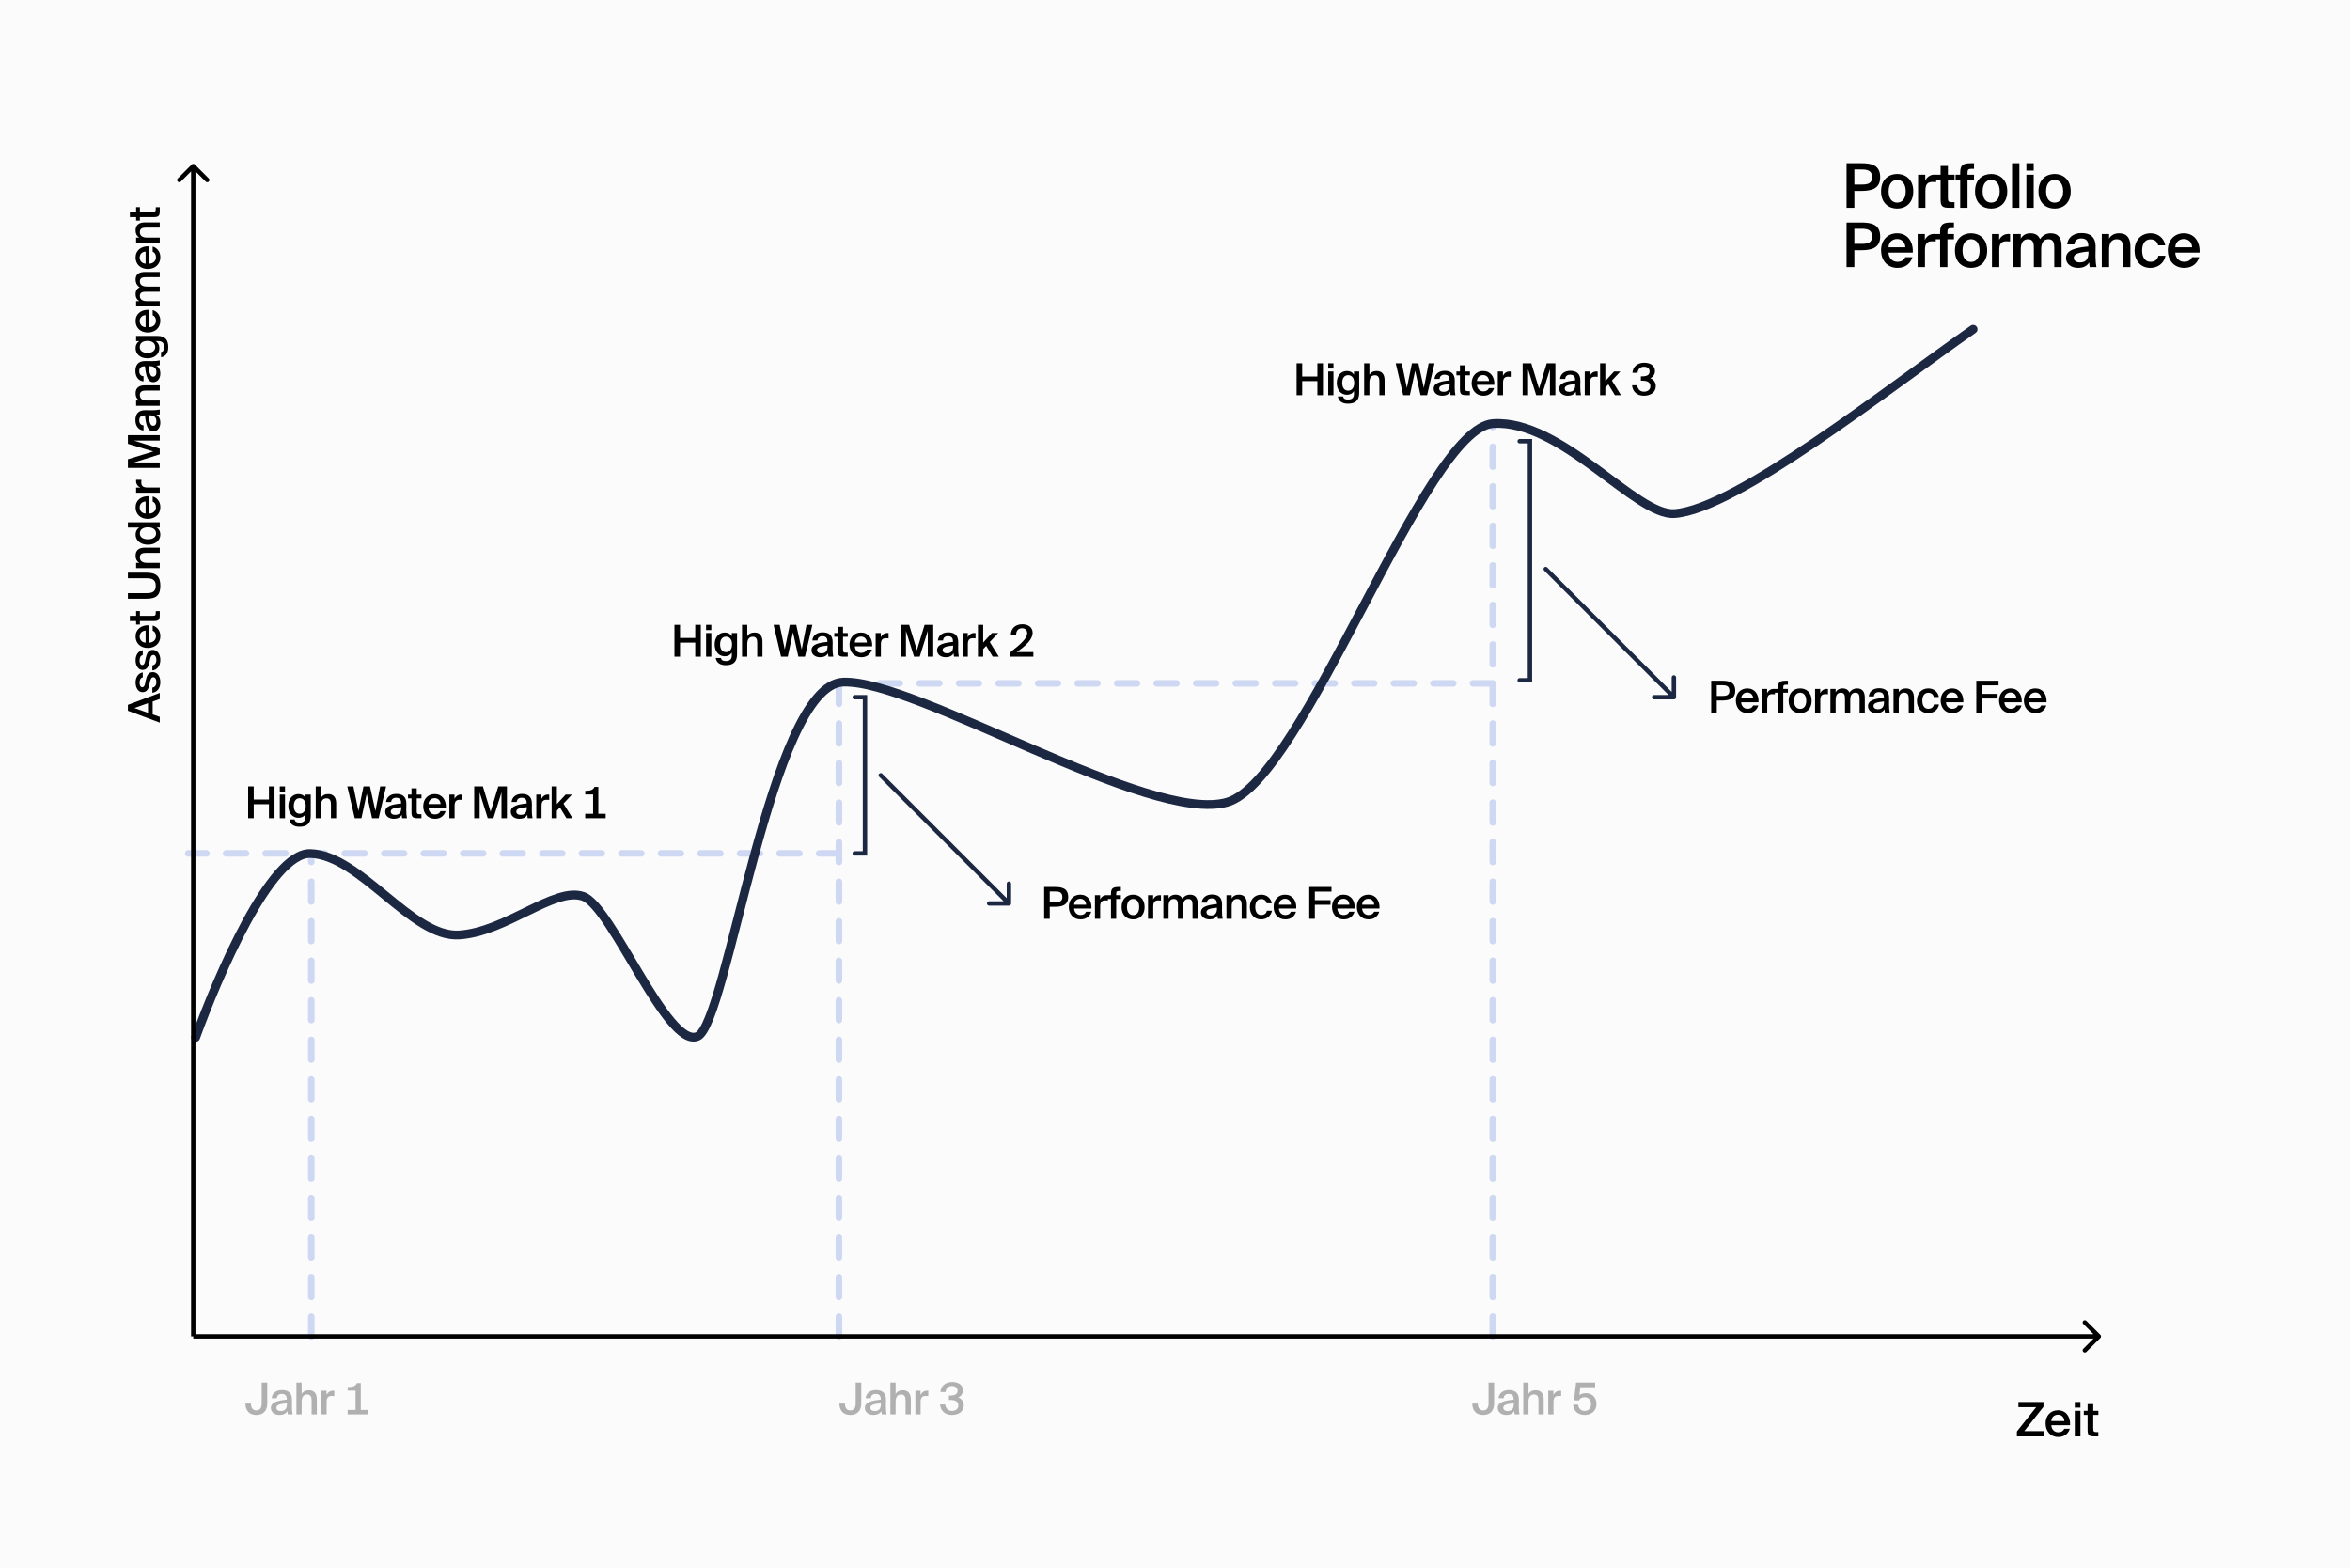 <svg width="1070" height="714" viewBox="0 0 1070 714" fill="none" xmlns="http://www.w3.org/2000/svg">
<rect width="1070" height="714" fill="#FBFBFB"/>
<path d="M141.731 608.453L141.731 388.533" stroke="#CED8F2" stroke-width="3" stroke-linecap="round" stroke-dasharray="9 9"/>
<path d="M381.984 388.533L85.718 388.533" stroke="#CED8F2" stroke-width="3" stroke-linecap="round" stroke-dasharray="9 9"/>
<path d="M679.69 311.135L386.867 311.135" stroke="#CED8F2" stroke-width="3" stroke-linecap="round" stroke-dasharray="9 9"/>
<path d="M381.984 608.453L381.984 311.135" stroke="#CED8F2" stroke-width="3" stroke-linecap="round" stroke-dasharray="9 9"/>
<path d="M679.69 608.453L679.69 193.139" stroke="#CED8F2" stroke-width="3" stroke-linecap="round" stroke-dasharray="9 9"/>
<path d="M930.439 638.305V640.531L921.687 651.596H930.698V653.973H918.338V651.747L927.111 640.683H919.029V638.305H930.439ZM937.215 654.254C933.412 654.254 931.402 651.401 931.402 648.073C931.402 644.572 933.671 642.087 937.042 642.087C940.673 642.087 942.769 644.983 942.553 648.894H934.017C934.082 650.753 935.378 652.114 937.107 652.114C938.512 652.114 939.441 651.574 939.895 650.493H942.423C941.883 652.352 940.284 654.254 937.215 654.254ZM937.042 644.097C935.616 644.097 934.103 645.005 934.017 647.014H939.938C939.873 645.199 938.62 644.097 937.042 644.097ZM944.694 638.305H947.266V640.899H944.694V638.305ZM944.694 642.346H947.266V653.973H944.694V642.346ZM950.528 642.346V639.278H953.099V642.346H955.433V644.205H953.099V650.537C953.099 651.725 953.38 652.006 954.482 652.006H955.411V653.973H953.51C951.025 653.973 950.528 653.303 950.528 650.926V644.205H948.799V642.346H950.528Z" fill="black"/>
<path d="M956.345 609.16C956.735 608.77 956.735 608.137 956.345 607.746L949.981 601.382C949.59 600.992 948.957 600.992 948.566 601.382C948.176 601.773 948.176 602.406 948.566 602.796L954.223 608.453L948.566 614.11C948.176 614.501 948.176 615.134 948.566 615.524C948.957 615.915 949.59 615.915 949.981 615.524L956.345 609.16ZM955.637 607.453L88 607.453V609.453L955.637 609.453V607.453Z" fill="black"/>
<path d="M72.74 329L58.24 323.6L58.24 320.92L72.74 315.48L72.74 318.26L69.52 319.4L69.52 325.28L72.74 326.4L72.74 329ZM61.18 322.36L67.4 324.54L67.4 320.16L61.18 322.36ZM65 306.142L65 308.382C63.98 308.622 63.56 309.562 63.56 310.902C63.56 311.982 64 312.902 64.72 312.902C65.42 312.902 65.82 312.382 66.04 311.342L66.34 309.882C66.82 307.722 67.46 306.022 69.54 306.022C71.78 306.022 73 308.122 73 310.622C73 313.402 71.44 315.182 69.38 315.402L69.38 313.082C70.52 312.882 71.2 312.062 71.2 310.542C71.2 309.222 70.68 308.342 69.82 308.342C68.96 308.342 68.56 309.122 68.32 310.262L67.98 311.882C67.6 313.742 66.82 315.142 64.84 315.142C62.94 315.142 61.74 313.142 61.74 310.742C61.74 308.522 62.8 306.562 65 306.142ZM65 296.015L65 298.255C63.98 298.495 63.56 299.435 63.56 300.775C63.56 301.855 64 302.775 64.72 302.775C65.42 302.775 65.82 302.255 66.04 301.215L66.34 299.755C66.82 297.595 67.46 295.895 69.54 295.895C71.78 295.895 73 297.995 73 300.495C73 303.275 71.44 305.055 69.38 305.275L69.38 302.955C70.52 302.755 71.2 301.935 71.2 300.415C71.2 299.095 70.68 298.215 69.82 298.215C68.96 298.215 68.56 298.995 68.32 300.135L67.98 301.755C67.6 303.615 66.82 305.015 64.84 305.015C62.94 305.015 61.74 303.015 61.74 300.615C61.74 298.395 62.8 296.435 65 296.015ZM73 289.63C73 293.15 70.36 295.01 67.28 295.01C64.04 295.01 61.74 292.91 61.74 289.79C61.74 286.43 64.42 284.49 68.04 284.69L68.04 292.59C69.76 292.53 71.02 291.33 71.02 289.73C71.02 288.43 70.52 287.57 69.52 287.15L69.52 284.81C71.24 285.31 73 286.79 73 289.63ZM63.6 289.79C63.6 291.11 64.44 292.51 66.3 292.59L66.3 287.11C64.62 287.17 63.6 288.33 63.6 289.79ZM61.98 282.768L59.14 282.768L59.14 280.388L61.98 280.388L61.98 278.228L63.7 278.228L63.7 280.388L69.56 280.388C70.66 280.388 70.92 280.128 70.92 279.108L70.92 278.248L72.74 278.248L72.74 280.008C72.74 282.308 72.12 282.768 69.92 282.768L63.7 282.768L63.7 284.368L61.98 284.368L61.98 282.768ZM58.24 272.601L58.24 270.061L66.8 270.061C69.46 270.061 70.92 269.361 70.92 266.661C70.92 264.001 69.38 263.281 66.72 263.281L58.24 263.281L58.24 260.741L66.62 260.741C71.2 260.741 73 262.441 73 266.661C73 270.821 71.38 272.601 66.7 272.601L58.24 272.601ZM61.98 256.264L63.48 256.264C62.36 255.644 61.74 254.504 61.74 253.004C61.74 250.404 63.42 249.344 65.98 249.344L72.74 249.344L72.74 251.724L66.56 251.724C65.1 251.724 63.68 251.944 63.68 253.764C63.68 255.584 65.08 256.264 67.02 256.264L72.74 256.264L72.74 258.644L61.98 258.644L61.98 256.264ZM63.42 240.186L58.24 240.186L58.24 237.806L72.74 237.806L72.74 240.186L71.32 240.186C72.38 240.826 73 241.946 73 243.386C73 246.006 70.82 248.006 67.36 248.006C63.92 248.006 61.74 246.006 61.74 243.386C61.74 241.946 62.36 240.826 63.42 240.186ZM67.36 240.086C64.88 240.086 63.68 241.306 63.68 242.866C63.68 244.526 65.1 245.526 67.36 245.526C69.64 245.526 71.06 244.526 71.06 242.866C71.06 241.306 69.84 240.086 67.36 240.086ZM73 230.858C73 234.378 70.36 236.238 67.28 236.238C64.04 236.238 61.74 234.138 61.74 231.018C61.74 227.658 64.42 225.718 68.04 225.918L68.04 233.818C69.76 233.758 71.02 232.558 71.02 230.958C71.02 229.658 70.52 228.798 69.52 228.378L69.52 226.038C71.24 226.538 73 228.018 73 230.858ZM63.6 231.018C63.6 232.338 64.44 233.738 66.3 233.818L66.3 228.338C64.62 228.398 63.6 229.558 63.6 231.018ZM62 218.456L64.4 218.456C64.36 218.856 64.34 219.236 64.34 219.596C64.34 221.096 64.94 221.956 67.1 221.956L72.74 221.956L72.74 224.336L61.98 224.336L61.98 221.996L63.9 221.996C62.7 221.416 61.98 220.376 61.96 219.076C61.96 218.896 61.98 218.636 62 218.456ZM72.74 204.284L72.74 206.864L61 210.544L72.74 210.544L72.74 213.024L58.24 213.024L58.24 209.084L69.8 205.564L58.24 202.064L58.24 198.124L72.74 198.124L72.74 200.604L61 200.604L72.74 204.284ZM68.06 189.071L67.68 189.071C68 192.471 68.48 193.851 69.72 193.851C70.66 193.851 71.22 193.071 71.22 191.871C71.22 190.111 70.32 189.071 68.06 189.071ZM61.66 191.331C61.66 188.651 62.82 186.691 66.26 186.751C66.8 186.751 68.08 186.791 69.06 186.791C70.42 186.791 71.84 186.671 72.74 186.471L72.74 188.651C72.28 188.731 71.94 188.811 71.2 188.851C72.4 189.511 73 190.811 73 192.391C73 194.731 71.74 196.371 69.78 196.371C67.1 196.371 66.42 193.071 66.02 189.131L65.76 189.131C63.96 189.131 63.42 190.131 63.42 191.451C63.42 192.671 64.06 193.591 65.36 193.651L65.36 195.991C63.16 195.831 61.66 193.991 61.66 191.331ZM61.98 182.364L63.48 182.364C62.36 181.744 61.74 180.604 61.74 179.104C61.74 176.504 63.42 175.444 65.98 175.444L72.74 175.444L72.74 177.824L66.56 177.824C65.1 177.824 63.68 178.044 63.68 179.864C63.68 181.684 65.08 182.364 67.02 182.364L72.74 182.364L72.74 184.744L61.98 184.744L61.98 182.364ZM68.06 166.707L67.68 166.707C68 170.107 68.48 171.487 69.72 171.487C70.66 171.487 71.22 170.707 71.22 169.507C71.22 167.747 70.32 166.707 68.06 166.707ZM61.66 168.967C61.66 166.287 62.82 164.327 66.26 164.387C66.8 164.387 68.08 164.427 69.06 164.427C70.42 164.427 71.84 164.307 72.74 164.107L72.74 166.287C72.28 166.367 71.94 166.447 71.2 166.487C72.4 167.147 73 168.447 73 170.027C73 172.367 71.74 174.007 69.78 174.007C67.1 174.007 66.42 170.707 66.02 166.767L65.76 166.767C63.96 166.767 63.42 167.767 63.42 169.087C63.42 170.307 64.06 171.227 65.36 171.287L65.36 173.627C63.16 173.467 61.66 171.627 61.66 168.967ZM63.42 155.32L61.98 155.32L61.98 152.94L71.66 152.94C75.18 152.94 76.62 154.72 76.62 158.06C76.62 160.42 75.68 162.3 73.32 162.66L73.32 160.3C74.32 160.08 74.74 159.42 74.74 158C74.74 155.88 73.54 155.32 72.14 155.32L70.88 155.32C71.94 155.96 72.56 157.08 72.56 158.52C72.56 161.14 70.5 163.14 67.14 163.14C63.78 163.14 61.74 161.14 61.74 158.52C61.74 157.08 62.36 155.96 63.42 155.32ZM67.14 155.22C64.74 155.22 63.64 156.44 63.64 158C63.64 159.66 64.98 160.66 67.14 160.66C69.34 160.66 70.68 159.66 70.68 158C70.68 156.44 69.56 155.22 67.14 155.22ZM73 146.011C73 149.531 70.36 151.391 67.28 151.391C64.04 151.391 61.74 149.291 61.74 146.171C61.74 142.811 64.42 140.871 68.04 141.071L68.04 148.971C69.76 148.911 71.02 147.711 71.02 146.111C71.02 144.811 70.52 143.951 69.52 143.531L69.52 141.191C71.24 141.691 73 143.171 73 146.011ZM63.6 146.171C63.6 147.491 64.44 148.891 66.3 148.971L66.3 143.491C64.62 143.551 63.6 144.711 63.6 146.171ZM67.02 137.109L72.74 137.109L72.74 139.489L61.98 139.489L61.98 137.109L63.48 137.109C62.36 136.489 61.74 135.429 61.74 133.989C61.74 132.329 62.44 131.349 63.64 130.849C62.28 129.929 61.74 128.669 61.74 127.349C61.74 124.809 63.42 123.829 65.98 123.829L72.74 123.829L72.74 126.209L66.56 126.209C65.1 126.209 63.68 126.349 63.68 128.109C63.68 129.869 65.08 130.469 67.02 130.469L72.74 130.469L72.74 132.849L66.56 132.849C65.1 132.849 63.68 132.989 63.68 134.749C63.68 136.509 65.08 137.109 67.02 137.109ZM73 117.084C73 120.604 70.36 122.464 67.28 122.464C64.04 122.464 61.74 120.364 61.74 117.244C61.74 113.884 64.42 111.944 68.04 112.144L68.04 120.044C69.76 119.984 71.02 118.784 71.02 117.184C71.02 115.884 70.52 115.024 69.52 114.604L69.52 112.264C71.24 112.764 73 114.244 73 117.084ZM63.6 117.244C63.6 118.564 64.44 119.964 66.3 120.044L66.3 114.564C64.62 114.624 63.6 115.784 63.6 117.244ZM61.98 108.182L63.48 108.182C62.36 107.562 61.74 106.422 61.74 104.922C61.74 102.322 63.42 101.262 65.98 101.262L72.74 101.262L72.74 103.642L66.56 103.642C65.1 103.642 63.68 103.862 63.68 105.682C63.68 107.502 65.08 108.182 67.02 108.182L72.74 108.182L72.74 110.562L61.98 110.562L61.98 108.182ZM61.98 98.845L59.14 98.845L59.14 96.465L61.98 96.465L61.98 94.305L63.7 94.305L63.7 96.465L69.56 96.465C70.66 96.465 70.92 96.205 70.92 95.185L70.92 94.325L72.74 94.325L72.74 96.085C72.74 98.385 72.12 98.845 69.92 98.845L63.7 98.845L63.7 100.445L61.98 100.445L61.98 98.845Z" fill="black"/>
<path d="M122.454 358.031H124.994V372.531H122.454V366.131H115.534V372.531H112.994V358.031H115.534V364.031H122.454V358.031ZM127.396 358.031H129.776V360.431H127.396V358.031ZM127.396 361.771H129.776V372.531H127.396V361.771ZM139.115 363.211V361.771H141.495V371.451C141.495 374.971 139.715 376.411 136.375 376.411C134.015 376.411 132.135 375.471 131.775 373.111H134.135C134.355 374.111 135.015 374.531 136.435 374.531C138.555 374.531 139.115 373.331 139.115 371.931V370.671C138.475 371.731 137.355 372.351 135.915 372.351C133.295 372.351 131.295 370.291 131.295 366.931C131.295 363.571 133.295 361.531 135.915 361.531C137.355 361.531 138.475 362.151 139.115 363.211ZM139.215 366.931C139.215 364.531 137.995 363.431 136.435 363.431C134.775 363.431 133.775 364.771 133.775 366.931C133.775 369.131 134.775 370.471 136.435 370.471C137.995 370.471 139.215 369.351 139.215 366.931ZM146.144 358.031V363.271C146.764 362.151 147.904 361.531 149.404 361.531C152.004 361.531 153.064 363.211 153.064 365.771V372.531H150.684V366.351C150.684 364.891 150.464 363.471 148.644 363.471C146.824 363.471 146.144 364.871 146.144 366.811V372.531H143.764V358.031H146.144ZM168.451 358.031L170.931 369.251L173.131 358.031H175.791L172.411 372.531H169.411L166.971 361.411L164.571 372.531H161.531L158.131 358.031H160.891L163.211 369.231L165.511 358.031H168.451ZM182.701 367.851V367.471C179.301 367.791 177.921 368.271 177.921 369.511C177.921 370.451 178.701 371.011 179.901 371.011C181.661 371.011 182.701 370.111 182.701 367.851ZM180.441 361.451C183.121 361.451 185.081 362.611 185.021 366.051C185.021 366.591 184.981 367.871 184.981 368.851C184.981 370.211 185.101 371.631 185.301 372.531H183.121C183.041 372.071 182.961 371.731 182.921 370.991C182.261 372.191 180.961 372.791 179.381 372.791C177.041 372.791 175.401 371.531 175.401 369.571C175.401 366.891 178.701 366.211 182.641 365.811V365.551C182.641 363.751 181.641 363.211 180.321 363.211C179.101 363.211 178.181 363.851 178.121 365.151H175.781C175.941 362.951 177.781 361.451 180.441 361.451ZM187.368 361.771V358.931H189.748V361.771H191.908V363.491H189.748V369.351C189.748 370.451 190.008 370.711 191.028 370.711H191.888V372.531H190.128C187.828 372.531 187.368 371.911 187.368 369.711V363.491H185.768V361.771H187.368ZM198.084 372.791C194.564 372.791 192.704 370.151 192.704 367.071C192.704 363.831 194.804 361.531 197.924 361.531C201.284 361.531 203.224 364.211 203.024 367.831H195.124C195.184 369.551 196.384 370.811 197.984 370.811C199.284 370.811 200.144 370.311 200.564 369.311H202.904C202.404 371.031 200.924 372.791 198.084 372.791ZM197.924 363.391C196.604 363.391 195.204 364.231 195.124 366.091H200.604C200.544 364.411 199.384 363.391 197.924 363.391ZM210.487 361.791V364.191C210.087 364.151 209.707 364.131 209.347 364.131C207.847 364.131 206.987 364.731 206.987 366.891V372.531H204.607V361.771H206.947V363.691C207.527 362.491 208.567 361.771 209.867 361.751C210.047 361.751 210.307 361.771 210.487 361.791ZM224.659 372.531H222.079L218.399 360.791V372.531H215.919V358.031H219.859L223.379 369.591L226.879 358.031H230.819V372.531H228.339V360.791L224.659 372.531ZM239.871 367.851V367.471C236.471 367.791 235.091 368.271 235.091 369.511C235.091 370.451 235.871 371.011 237.071 371.011C238.831 371.011 239.871 370.111 239.871 367.851ZM237.611 361.451C240.291 361.451 242.251 362.611 242.191 366.051C242.191 366.591 242.151 367.871 242.151 368.851C242.151 370.211 242.271 371.631 242.471 372.531H240.291C240.211 372.071 240.131 371.731 240.091 370.991C239.431 372.191 238.131 372.791 236.551 372.791C234.211 372.791 232.571 371.531 232.571 369.571C232.571 366.891 235.871 366.211 239.811 365.811V365.551C239.811 363.751 238.811 363.211 237.491 363.211C236.271 363.211 235.351 363.851 235.291 365.151H232.951C233.111 362.951 234.951 361.451 237.611 361.451ZM250.078 361.791V364.191C249.678 364.151 249.298 364.131 248.938 364.131C247.438 364.131 246.578 364.731 246.578 366.891V372.531H244.198V361.771H246.538V363.691C247.118 362.491 248.158 361.771 249.458 361.751C249.638 361.751 249.898 361.771 250.078 361.791ZM251.181 358.031H253.561V366.091L257.541 361.771H260.401L256.561 365.871L260.681 372.531H257.921L254.941 367.611L253.561 369.091V372.531H251.181V358.031ZM272.433 370.511H275.773V372.531H266.453V370.511H270.053V361.711H266.473V360.071C268.633 360.011 269.973 359.831 270.673 358.251H272.433V370.511Z" fill="black"/>
<path opacity="0.3" d="M116.734 644.233C113.514 644.233 111.754 642.213 111.754 639.073H114.274C114.274 641.093 115.174 642.153 116.734 642.153C118.274 642.153 119.154 641.093 119.154 639.073V629.473H121.694V639.073C121.694 642.213 119.934 644.233 116.734 644.233ZM130.638 639.293V638.913C127.238 639.233 125.858 639.713 125.858 640.953C125.858 641.893 126.638 642.453 127.838 642.453C129.598 642.453 130.638 641.553 130.638 639.293ZM128.378 632.893C131.058 632.893 133.018 634.053 132.958 637.493C132.958 638.033 132.918 639.313 132.918 640.293C132.918 641.653 133.038 643.073 133.238 643.973H131.058C130.978 643.513 130.898 643.173 130.858 642.433C130.198 643.633 128.898 644.233 127.318 644.233C124.978 644.233 123.338 642.973 123.338 641.013C123.338 638.333 126.638 637.653 130.578 637.253V636.993C130.578 635.193 129.578 634.653 128.258 634.653C127.038 634.653 126.118 635.293 126.058 636.593H123.718C123.878 634.393 125.718 632.893 128.378 632.893ZM137.345 629.473V634.713C137.965 633.593 139.105 632.973 140.605 632.973C143.205 632.973 144.265 634.653 144.265 637.213V643.973H141.885V637.793C141.885 636.333 141.665 634.913 139.845 634.913C138.025 634.913 137.345 636.313 137.345 638.253V643.973H134.965V629.473H137.345ZM152.222 633.233V635.633C151.822 635.593 151.442 635.573 151.082 635.573C149.582 635.573 148.722 636.173 148.722 638.333V643.973H146.342V633.213H148.682V635.133C149.262 633.933 150.302 633.213 151.602 633.193C151.782 633.193 152.042 633.213 152.222 633.233ZM164.275 641.953H167.615V643.973H158.295V641.953H161.895V633.153H158.315V631.513C160.475 631.453 161.815 631.273 162.515 629.693H164.275V641.953Z" fill="black"/>
<path opacity="0.3" d="M387.184 644.233C383.964 644.233 382.204 642.213 382.204 639.073H384.724C384.724 641.093 385.624 642.153 387.184 642.153C388.724 642.153 389.604 641.093 389.604 639.073V629.473H392.144V639.073C392.144 642.213 390.384 644.233 387.184 644.233ZM401.088 639.293V638.913C397.688 639.233 396.308 639.713 396.308 640.953C396.308 641.893 397.088 642.453 398.288 642.453C400.048 642.453 401.088 641.553 401.088 639.293ZM398.828 632.893C401.508 632.893 403.468 634.053 403.408 637.493C403.408 638.033 403.368 639.313 403.368 640.293C403.368 641.653 403.488 643.073 403.688 643.973H401.508C401.428 643.513 401.348 643.173 401.308 642.433C400.648 643.633 399.348 644.233 397.768 644.233C395.428 644.233 393.788 642.973 393.788 641.013C393.788 638.333 397.088 637.653 401.028 637.253V636.993C401.028 635.193 400.028 634.653 398.708 634.653C397.488 634.653 396.568 635.293 396.508 636.593H394.168C394.328 634.393 396.168 632.893 398.828 632.893ZM407.795 629.473V634.713C408.415 633.593 409.555 632.973 411.055 632.973C413.655 632.973 414.715 634.653 414.715 637.213V643.973H412.335V637.793C412.335 636.333 412.115 634.913 410.295 634.913C408.475 634.913 407.795 636.313 407.795 638.253V643.973H405.415V629.473H407.795ZM422.672 633.233V635.633C422.272 635.593 421.892 635.573 421.532 635.573C420.032 635.573 419.172 636.173 419.172 638.333V643.973H416.792V633.213H419.132V635.133C419.712 633.933 420.752 633.213 422.052 633.193C422.232 633.193 422.492 633.213 422.672 633.233ZM433.424 642.393C435.104 642.393 436.364 641.473 436.364 639.893C436.364 638.033 434.884 637.393 432.744 637.393H432.044V635.413H432.644C434.904 635.413 436.004 634.673 436.004 633.173C436.004 631.713 434.824 631.033 433.484 631.033C431.724 631.033 430.744 632.093 430.524 633.793H428.204C428.424 631.033 430.404 629.213 433.624 629.213C436.044 629.213 438.444 630.313 438.444 633.033C438.444 634.473 437.604 635.673 436.324 636.293C438.064 636.933 438.824 638.353 438.824 639.833C438.824 642.793 436.284 644.233 433.384 644.233C430.024 644.233 428.204 642.033 428.024 639.473H430.344C430.584 641.073 431.524 642.393 433.424 642.393Z" fill="black"/>
<path opacity="0.3" d="M675.349 644.233C672.129 644.233 670.369 642.213 670.369 639.073H672.889C672.889 641.093 673.789 642.153 675.349 642.153C676.889 642.153 677.769 641.093 677.769 639.073V629.473H680.309V639.073C680.309 642.213 678.549 644.233 675.349 644.233ZM689.253 639.293V638.913C685.853 639.233 684.473 639.713 684.473 640.953C684.473 641.893 685.253 642.453 686.453 642.453C688.213 642.453 689.253 641.553 689.253 639.293ZM686.993 632.893C689.673 632.893 691.633 634.053 691.573 637.493C691.573 638.033 691.533 639.313 691.533 640.293C691.533 641.653 691.653 643.073 691.853 643.973H689.673C689.593 643.513 689.513 643.173 689.473 642.433C688.813 643.633 687.513 644.233 685.933 644.233C683.593 644.233 681.953 642.973 681.953 641.013C681.953 638.333 685.253 637.653 689.193 637.253V636.993C689.193 635.193 688.193 634.653 686.873 634.653C685.653 634.653 684.733 635.293 684.673 636.593H682.333C682.493 634.393 684.333 632.893 686.993 632.893ZM695.96 629.473V634.713C696.58 633.593 697.72 632.973 699.22 632.973C701.82 632.973 702.88 634.653 702.88 637.213V643.973H700.5V637.793C700.5 636.333 700.28 634.913 698.46 634.913C696.64 634.913 695.96 636.313 695.96 638.253V643.973H693.58V629.473H695.96ZM710.837 633.233V635.633C710.437 635.593 710.057 635.573 709.697 635.573C708.197 635.573 707.337 636.173 707.337 638.333V643.973H704.957V633.213H707.297V635.133C707.877 633.933 708.917 633.213 710.217 633.193C710.397 633.193 710.657 633.213 710.837 633.233ZM721.589 642.393C723.189 642.393 724.449 641.253 724.449 639.313C724.449 637.153 722.969 636.133 721.529 636.133C720.189 636.133 719.209 636.813 718.909 637.653L716.669 637.533L717.629 629.473H726.309V631.573H719.589L719.129 635.213C719.829 634.653 720.829 634.313 722.129 634.313C724.609 634.313 726.909 636.013 726.909 639.273C726.909 642.513 724.429 644.233 721.549 644.233C718.169 644.233 716.449 642.033 716.269 639.533H718.569C718.769 641.213 719.689 642.393 721.589 642.393Z" fill="black"/>
<path d="M316.558 284.479H319.098V298.979H316.558V292.579H309.638V298.979H307.098V284.479H309.638V290.479H316.558V284.479ZM321.5 284.479H323.88V286.879H321.5V284.479ZM321.5 288.219H323.88V298.979H321.5V288.219ZM333.219 289.659V288.219H335.599V297.899C335.599 301.419 333.819 302.859 330.479 302.859C328.119 302.859 326.239 301.919 325.879 299.559H328.239C328.459 300.559 329.119 300.979 330.539 300.979C332.659 300.979 333.219 299.779 333.219 298.379V297.119C332.579 298.179 331.459 298.799 330.019 298.799C327.399 298.799 325.399 296.739 325.399 293.379C325.399 290.019 327.399 287.979 330.019 287.979C331.459 287.979 332.579 288.599 333.219 289.659ZM333.319 293.379C333.319 290.979 332.099 289.879 330.539 289.879C328.879 289.879 327.879 291.219 327.879 293.379C327.879 295.579 328.879 296.919 330.539 296.919C332.099 296.919 333.319 295.799 333.319 293.379ZM340.248 284.479V289.719C340.868 288.599 342.008 287.979 343.508 287.979C346.108 287.979 347.168 289.659 347.168 292.219V298.979H344.788V292.799C344.788 291.339 344.568 289.919 342.748 289.919C340.928 289.919 340.248 291.319 340.248 293.259V298.979H337.868V284.479H340.248ZM362.555 284.479L365.035 295.699L367.235 284.479H369.895L366.515 298.979H363.515L361.075 287.859L358.675 298.979H355.635L352.235 284.479H354.995L357.315 295.679L359.615 284.479H362.555ZM376.804 294.299V293.919C373.404 294.239 372.024 294.719 372.024 295.959C372.024 296.899 372.804 297.459 374.004 297.459C375.764 297.459 376.804 296.559 376.804 294.299ZM374.544 287.899C377.224 287.899 379.184 289.059 379.124 292.499C379.124 293.039 379.084 294.319 379.084 295.299C379.084 296.659 379.204 298.079 379.404 298.979H377.224C377.144 298.519 377.064 298.179 377.024 297.439C376.364 298.639 375.064 299.239 373.484 299.239C371.144 299.239 369.504 297.979 369.504 296.019C369.504 293.339 372.804 292.659 376.744 292.259V291.999C376.744 290.199 375.744 289.659 374.424 289.659C373.204 289.659 372.284 290.299 372.224 291.599H369.884C370.044 289.399 371.884 287.899 374.544 287.899ZM381.471 288.219V285.379H383.851V288.219H386.011V289.939H383.851V295.799C383.851 296.899 384.111 297.159 385.131 297.159H385.991V298.979H384.231C381.931 298.979 381.471 298.359 381.471 296.159V289.939H379.871V288.219H381.471ZM392.188 299.239C388.668 299.239 386.808 296.599 386.808 293.519C386.808 290.279 388.908 287.979 392.028 287.979C395.388 287.979 397.328 290.659 397.128 294.279H389.228C389.288 295.999 390.488 297.259 392.088 297.259C393.388 297.259 394.248 296.759 394.668 295.759H397.008C396.508 297.479 395.028 299.239 392.188 299.239ZM392.028 289.839C390.708 289.839 389.308 290.679 389.228 292.539H394.708C394.648 290.859 393.488 289.839 392.028 289.839ZM404.59 288.239V290.639C404.19 290.599 403.81 290.579 403.45 290.579C401.95 290.579 401.09 291.179 401.09 293.339V298.979H398.71V288.219H401.05V290.139C401.63 288.939 402.67 288.219 403.97 288.199C404.15 288.199 404.41 288.219 404.59 288.239ZM418.762 298.979H416.182L412.502 287.239V298.979H410.022V284.479H413.962L417.482 296.039L420.982 284.479H424.922V298.979H422.442V287.239L418.762 298.979ZM433.975 294.299V293.919C430.575 294.239 429.195 294.719 429.195 295.959C429.195 296.899 429.975 297.459 431.175 297.459C432.935 297.459 433.975 296.559 433.975 294.299ZM431.715 287.899C434.395 287.899 436.355 289.059 436.295 292.499C436.295 293.039 436.255 294.319 436.255 295.299C436.255 296.659 436.375 298.079 436.575 298.979H434.395C434.315 298.519 434.235 298.179 434.195 297.439C433.535 298.639 432.235 299.239 430.655 299.239C428.315 299.239 426.675 297.979 426.675 296.019C426.675 293.339 429.975 292.659 433.915 292.259V291.999C433.915 290.199 432.915 289.659 431.595 289.659C430.375 289.659 429.455 290.299 429.395 291.599H427.055C427.215 289.399 429.055 287.899 431.715 287.899ZM444.182 288.239V290.639C443.782 290.599 443.402 290.579 443.042 290.579C441.542 290.579 440.682 291.179 440.682 293.339V298.979H438.302V288.219H440.642V290.139C441.222 288.939 442.262 288.219 443.562 288.199C443.742 288.199 444.002 288.219 444.182 288.239ZM445.284 284.479H447.664V292.539L451.644 288.219H454.504L450.664 292.319L454.784 298.979H452.024L449.044 294.059L447.664 295.539V298.979H445.284V284.479ZM465.457 284.219C468.137 284.219 470.177 285.599 470.177 288.059C470.177 291.059 467.297 293.859 462.917 296.899H470.517V298.979H459.957V297.019C464.797 293.239 467.697 290.679 467.697 288.259C467.697 286.859 466.777 286.039 465.357 286.039C463.977 286.039 462.657 286.859 462.657 289.119H460.277C460.237 286.199 462.277 284.219 465.457 284.219Z" fill="black"/>
<path d="M475.428 403.834H480.208C483.388 403.834 486.368 404.354 486.368 408.394C486.368 412.054 483.668 412.854 480.248 412.854H477.968V418.334H475.428V403.834ZM480.208 405.874H477.968V410.774H480.328C482.248 410.774 483.728 410.494 483.728 408.414C483.728 406.054 481.988 405.874 480.208 405.874ZM492.029 418.594C488.509 418.594 486.649 415.954 486.649 412.874C486.649 409.634 488.749 407.334 491.869 407.334C495.229 407.334 497.169 410.014 496.969 413.634H489.069C489.129 415.354 490.329 416.614 491.929 416.614C493.229 416.614 494.089 416.114 494.509 415.114H496.849C496.349 416.834 494.869 418.594 492.029 418.594ZM491.869 409.194C490.549 409.194 489.149 410.034 489.069 411.894H494.549C494.489 410.214 493.329 409.194 491.869 409.194ZM504.431 407.594V409.994C504.031 409.954 503.651 409.934 503.291 409.934C501.791 409.934 500.931 410.534 500.931 412.694V418.334H498.551V407.574H500.891V409.494C501.471 408.294 502.511 407.574 503.811 407.554C503.991 407.554 504.251 407.574 504.431 407.594ZM505.854 407.574V406.914C505.854 404.394 506.814 403.834 509.414 403.834H510.354V405.654H509.674C508.494 405.654 508.234 405.874 508.234 406.994V407.574H510.354V409.294H508.234V418.334H505.854V409.294H504.354V407.574H505.854ZM515.923 416.654C517.503 416.654 518.703 415.454 518.703 412.974C518.703 410.494 517.503 409.274 515.923 409.274C514.343 409.274 513.143 410.494 513.143 412.974C513.143 415.454 514.343 416.654 515.923 416.654ZM515.923 407.334C518.623 407.334 521.163 409.094 521.163 412.974C521.163 416.854 518.623 418.594 515.923 418.594C513.223 418.594 510.683 416.854 510.683 412.974C510.683 409.094 513.223 407.334 515.923 407.334ZM528.602 407.594V409.994C528.202 409.954 527.822 409.934 527.462 409.934C525.962 409.934 525.102 410.534 525.102 412.694V418.334H522.722V407.574H525.062V409.494C525.642 408.294 526.682 407.574 527.982 407.554C528.162 407.554 528.422 407.574 528.602 407.594ZM532.085 412.614V418.334H529.705V407.574H532.085V409.074C532.705 407.954 533.765 407.334 535.205 407.334C536.865 407.334 537.845 408.034 538.345 409.234C539.265 407.874 540.525 407.334 541.845 407.334C544.385 407.334 545.365 409.014 545.365 411.574V418.334H542.985V412.154C542.985 410.694 542.845 409.274 541.085 409.274C539.325 409.274 538.725 410.674 538.725 412.614V418.334H536.345V412.154C536.345 410.694 536.205 409.274 534.445 409.274C532.685 409.274 532.085 410.674 532.085 412.614ZM554.109 413.654V413.274C550.709 413.594 549.329 414.074 549.329 415.314C549.329 416.254 550.109 416.814 551.309 416.814C553.069 416.814 554.109 415.914 554.109 413.654ZM551.849 407.254C554.529 407.254 556.489 408.414 556.429 411.854C556.429 412.394 556.389 413.674 556.389 414.654C556.389 416.014 556.509 417.434 556.709 418.334H554.529C554.449 417.874 554.369 417.534 554.329 416.794C553.669 417.994 552.369 418.594 550.789 418.594C548.449 418.594 546.809 417.334 546.809 415.374C546.809 412.694 550.109 412.014 554.049 411.614V411.354C554.049 409.554 553.049 409.014 551.729 409.014C550.509 409.014 549.589 409.654 549.529 410.954H547.189C547.349 408.754 549.189 407.254 551.849 407.254ZM560.816 407.574V409.074C561.436 407.954 562.576 407.334 564.076 407.334C566.676 407.334 567.736 409.014 567.736 411.574V418.334H565.356V412.154C565.356 410.694 565.136 409.274 563.316 409.274C561.496 409.274 560.816 410.674 560.816 412.614V418.334H558.436V407.574H560.816ZM574.313 407.334C576.713 407.334 578.673 408.854 579.073 411.254H576.753C576.553 410.114 575.673 409.314 574.253 409.314C572.753 409.314 571.553 410.414 571.553 412.954C571.553 415.514 572.773 416.614 574.253 416.614C575.453 416.614 576.533 416.094 576.833 414.654H579.153C578.673 417.174 576.573 418.594 574.213 418.594C571.013 418.594 569.093 416.174 569.093 412.974C569.093 409.774 571.033 407.334 574.313 407.334ZM585.284 418.594C581.764 418.594 579.904 415.954 579.904 412.874C579.904 409.634 582.004 407.334 585.124 407.334C588.484 407.334 590.424 410.014 590.224 413.634H582.324C582.384 415.354 583.584 416.614 585.184 416.614C586.484 416.614 587.344 416.114 587.764 415.114H590.104C589.604 416.834 588.124 418.594 585.284 418.594ZM585.124 409.194C583.804 409.194 582.404 410.034 582.324 411.894H587.804C587.744 410.214 586.584 409.194 585.124 409.194ZM596.136 418.334V403.834H606.256V405.954H598.676V409.834H605.816V411.934H598.676V418.334H596.136ZM611.877 418.594C608.357 418.594 606.497 415.954 606.497 412.874C606.497 409.634 608.597 407.334 611.717 407.334C615.077 407.334 617.017 410.014 616.817 413.634H608.917C608.977 415.354 610.177 416.614 611.777 416.614C613.077 416.614 613.937 416.114 614.357 415.114H616.697C616.197 416.834 614.717 418.594 611.877 418.594ZM611.717 409.194C610.397 409.194 608.997 410.034 608.917 411.894H614.397C614.337 410.214 613.177 409.194 611.717 409.194ZM623.177 418.594C619.657 418.594 617.797 415.954 617.797 412.874C617.797 409.634 619.897 407.334 623.017 407.334C626.377 407.334 628.317 410.014 628.117 413.634H620.217C620.277 415.354 621.477 416.614 623.077 416.614C624.377 416.614 625.237 416.114 625.657 415.114H627.997C627.497 416.834 626.017 418.594 623.177 418.594ZM623.017 409.194C621.697 409.194 620.297 410.034 620.217 411.894H625.697C625.637 410.214 624.477 409.194 623.017 409.194Z" fill="black"/>
<path d="M779.152 309.932H783.932C787.112 309.932 790.092 310.452 790.092 314.492C790.092 318.152 787.392 318.952 783.972 318.952H781.692V324.432H779.152V309.932ZM783.932 311.972H781.692V316.872H784.052C785.972 316.872 787.452 316.592 787.452 314.512C787.452 312.152 785.712 311.972 783.932 311.972ZM795.753 324.692C792.233 324.692 790.373 322.052 790.373 318.972C790.373 315.732 792.473 313.432 795.593 313.432C798.953 313.432 800.893 316.112 800.693 319.732H792.793C792.853 321.452 794.053 322.712 795.653 322.712C796.953 322.712 797.813 322.212 798.233 321.212H800.573C800.073 322.932 798.593 324.692 795.753 324.692ZM795.593 315.292C794.273 315.292 792.873 316.132 792.793 317.992H798.273C798.213 316.312 797.053 315.292 795.593 315.292ZM808.155 313.692V316.092C807.755 316.052 807.375 316.032 807.015 316.032C805.515 316.032 804.655 316.632 804.655 318.792V324.432H802.275V313.672H804.615V315.592C805.195 314.392 806.235 313.672 807.535 313.652C807.715 313.652 807.975 313.672 808.155 313.692ZM809.578 313.672V313.012C809.578 310.492 810.538 309.932 813.138 309.932H814.078V311.752H813.398C812.218 311.752 811.958 311.972 811.958 313.092V313.672H814.078V315.392H811.958V324.432H809.578V315.392H808.078V313.672H809.578ZM819.648 322.752C821.228 322.752 822.428 321.552 822.428 319.072C822.428 316.592 821.228 315.372 819.648 315.372C818.068 315.372 816.868 316.592 816.868 319.072C816.868 321.552 818.068 322.752 819.648 322.752ZM819.648 313.432C822.348 313.432 824.888 315.192 824.888 319.072C824.888 322.952 822.348 324.692 819.648 324.692C816.948 324.692 814.408 322.952 814.408 319.072C814.408 315.192 816.948 313.432 819.648 313.432ZM832.326 313.692V316.092C831.926 316.052 831.546 316.032 831.186 316.032C829.686 316.032 828.826 316.632 828.826 318.792V324.432H826.446V313.672H828.786V315.592C829.366 314.392 830.406 313.672 831.706 313.652C831.886 313.652 832.146 313.672 832.326 313.692ZM835.809 318.712V324.432H833.429V313.672H835.809V315.172C836.429 314.052 837.489 313.432 838.929 313.432C840.589 313.432 841.569 314.132 842.069 315.332C842.989 313.972 844.249 313.432 845.569 313.432C848.109 313.432 849.089 315.112 849.089 317.672V324.432H846.709V318.252C846.709 316.792 846.569 315.372 844.809 315.372C843.049 315.372 842.449 316.772 842.449 318.712V324.432H840.069V318.252C840.069 316.792 839.929 315.372 838.169 315.372C836.409 315.372 835.809 316.772 835.809 318.712ZM857.834 319.752V319.372C854.434 319.692 853.054 320.172 853.054 321.412C853.054 322.352 853.834 322.912 855.034 322.912C856.794 322.912 857.834 322.012 857.834 319.752ZM855.574 313.352C858.254 313.352 860.214 314.512 860.154 317.952C860.154 318.492 860.114 319.772 860.114 320.752C860.114 322.112 860.234 323.532 860.434 324.432H858.254C858.174 323.972 858.094 323.632 858.054 322.892C857.394 324.092 856.094 324.692 854.514 324.692C852.174 324.692 850.534 323.432 850.534 321.472C850.534 318.792 853.834 318.112 857.774 317.712V317.452C857.774 315.652 856.774 315.112 855.454 315.112C854.234 315.112 853.314 315.752 853.254 317.052H850.914C851.074 314.852 852.914 313.352 855.574 313.352ZM864.541 313.672V315.172C865.161 314.052 866.301 313.432 867.801 313.432C870.401 313.432 871.461 315.112 871.461 317.672V324.432H869.081V318.252C869.081 316.792 868.861 315.372 867.041 315.372C865.221 315.372 864.541 316.772 864.541 318.712V324.432H862.161V313.672H864.541ZM878.038 313.432C880.438 313.432 882.398 314.952 882.798 317.352H880.478C880.278 316.212 879.398 315.412 877.978 315.412C876.478 315.412 875.278 316.512 875.278 319.052C875.278 321.612 876.498 322.712 877.978 322.712C879.178 322.712 880.258 322.192 880.558 320.752H882.878C882.398 323.272 880.298 324.692 877.938 324.692C874.738 324.692 872.818 322.272 872.818 319.072C872.818 315.872 874.758 313.432 878.038 313.432ZM889.009 324.692C885.489 324.692 883.629 322.052 883.629 318.972C883.629 315.732 885.729 313.432 888.849 313.432C892.209 313.432 894.149 316.112 893.949 319.732H886.049C886.109 321.452 887.309 322.712 888.909 322.712C890.209 322.712 891.069 322.212 891.489 321.212H893.829C893.329 322.932 891.849 324.692 889.009 324.692ZM888.849 315.292C887.529 315.292 886.129 316.132 886.049 317.992H891.529C891.469 316.312 890.309 315.292 888.849 315.292ZM899.86 324.432V309.932H909.98V312.052H902.4V315.932H909.54V318.032H902.4V324.432H899.86ZM915.602 324.692C912.082 324.692 910.222 322.052 910.222 318.972C910.222 315.732 912.322 313.432 915.442 313.432C918.802 313.432 920.742 316.112 920.542 319.732H912.642C912.702 321.452 913.902 322.712 915.502 322.712C916.802 322.712 917.662 322.212 918.082 321.212H920.422C919.922 322.932 918.442 324.692 915.602 324.692ZM915.442 315.292C914.122 315.292 912.722 316.132 912.642 317.992H918.122C918.062 316.312 916.902 315.292 915.442 315.292ZM926.901 324.692C923.381 324.692 921.521 322.052 921.521 318.972C921.521 315.732 923.621 313.432 926.741 313.432C930.101 313.432 932.041 316.112 931.841 319.732H923.941C924.001 321.452 925.201 322.712 926.801 322.712C928.101 322.712 928.961 322.212 929.381 321.212H931.721C931.221 322.932 929.741 324.692 926.901 324.692ZM926.741 315.292C925.421 315.292 924.021 316.132 923.941 317.992H929.421C929.361 316.312 928.201 315.292 926.741 315.292Z" fill="black"/>
<path d="M401.74 352.275C401.349 351.885 400.716 351.885 400.326 352.275C399.935 352.666 399.935 353.299 400.326 353.69L401.74 352.275ZM459.385 412.334C459.937 412.334 460.385 411.887 460.385 411.334L460.385 402.334C460.385 401.782 459.937 401.334 459.385 401.334C458.832 401.334 458.385 401.782 458.385 402.334L458.385 410.334L450.385 410.334C449.832 410.334 449.385 410.782 449.385 411.334C449.385 411.887 449.832 412.334 450.385 412.334L459.385 412.334ZM400.326 353.69L458.678 412.041L460.092 410.627L401.74 352.275L400.326 353.69Z" fill="#1C2742"/>
<path d="M704.515 258.373C704.125 257.982 703.492 257.982 703.101 258.373C702.71 258.763 702.71 259.397 703.101 259.787L704.515 258.373ZM762.16 318.432C762.712 318.432 763.16 317.984 763.16 317.432L763.16 308.432C763.16 307.88 762.712 307.432 762.16 307.432C761.608 307.432 761.16 307.88 761.16 308.432L761.16 316.432L753.16 316.432C752.608 316.432 752.16 316.88 752.16 317.432C752.16 317.984 752.608 318.432 753.16 318.432L762.16 318.432ZM703.101 259.787L761.453 318.139L762.867 316.725L704.515 258.373L703.101 259.787Z" fill="#1C2742"/>
<path d="M599.832 165.418H602.372V179.918H599.832V173.518H592.912V179.918H590.372V165.418H592.912V171.418H599.832V165.418ZM604.774 165.418H607.154V167.818H604.774V165.418ZM604.774 169.158H607.154V179.918H604.774V169.158ZM616.492 170.598V169.158H618.872V178.838C618.872 182.358 617.092 183.798 613.752 183.798C611.392 183.798 609.512 182.858 609.152 180.498H611.512C611.732 181.498 612.392 181.918 613.812 181.918C615.932 181.918 616.492 180.718 616.492 179.318V178.058C615.852 179.118 614.732 179.738 613.292 179.738C610.672 179.738 608.672 177.678 608.672 174.318C608.672 170.958 610.672 168.918 613.292 168.918C614.732 168.918 615.852 169.538 616.492 170.598ZM616.592 174.318C616.592 171.918 615.372 170.818 613.812 170.818C612.152 170.818 611.152 172.158 611.152 174.318C611.152 176.518 612.152 177.858 613.812 177.858C615.372 177.858 616.592 176.738 616.592 174.318ZM623.522 165.418V170.658C624.142 169.538 625.282 168.918 626.782 168.918C629.382 168.918 630.442 170.598 630.442 173.158V179.918H628.062V173.738C628.062 172.278 627.842 170.858 626.022 170.858C624.202 170.858 623.522 172.258 623.522 174.198V179.918H621.142V165.418H623.522ZM645.828 165.418L648.308 176.638L650.508 165.418H653.168L649.788 179.918H646.788L644.348 168.798L641.948 179.918H638.908L635.508 165.418H638.268L640.588 176.618L642.888 165.418H645.828ZM660.078 175.238V174.858C656.678 175.178 655.298 175.658 655.298 176.898C655.298 177.838 656.078 178.398 657.278 178.398C659.038 178.398 660.078 177.498 660.078 175.238ZM657.818 168.838C660.498 168.838 662.458 169.998 662.398 173.438C662.398 173.978 662.358 175.258 662.358 176.238C662.358 177.598 662.478 179.018 662.678 179.918H660.498C660.418 179.458 660.338 179.118 660.298 178.378C659.638 179.578 658.338 180.178 656.758 180.178C654.418 180.178 652.778 178.918 652.778 176.958C652.778 174.278 656.078 173.598 660.018 173.198V172.938C660.018 171.138 659.018 170.598 657.698 170.598C656.478 170.598 655.558 171.238 655.498 172.538H653.158C653.318 170.338 655.158 168.838 657.818 168.838ZM664.745 169.158V166.318H667.125V169.158H669.285V170.878H667.125V176.738C667.125 177.838 667.385 178.098 668.405 178.098H669.265V179.918H667.505C665.205 179.918 664.745 179.298 664.745 177.098V170.878H663.145V169.158H664.745ZM675.462 180.178C671.942 180.178 670.082 177.538 670.082 174.458C670.082 171.218 672.182 168.918 675.302 168.918C678.662 168.918 680.602 171.598 680.402 175.218H672.502C672.562 176.938 673.762 178.198 675.362 178.198C676.662 178.198 677.522 177.698 677.942 176.698H680.282C679.782 178.418 678.302 180.178 675.462 180.178ZM675.302 170.778C673.982 170.778 672.582 171.618 672.502 173.478H677.982C677.922 171.798 676.762 170.778 675.302 170.778ZM687.864 169.178V171.578C687.464 171.538 687.084 171.518 686.724 171.518C685.224 171.518 684.364 172.118 684.364 174.278V179.918H681.984V169.158H684.324V171.078C684.904 169.878 685.944 169.158 687.244 169.138C687.424 169.138 687.684 169.158 687.864 169.178ZM702.036 179.918H699.456L695.776 168.178V179.918H693.296V165.418H697.236L700.756 176.978L704.256 165.418H708.196V179.918H705.716V168.178L702.036 179.918ZM717.248 175.238V174.858C713.848 175.178 712.468 175.658 712.468 176.898C712.468 177.838 713.248 178.398 714.448 178.398C716.208 178.398 717.248 177.498 717.248 175.238ZM714.988 168.838C717.668 168.838 719.628 169.998 719.568 173.438C719.568 173.978 719.528 175.258 719.528 176.238C719.528 177.598 719.648 179.018 719.848 179.918H717.668C717.588 179.458 717.508 179.118 717.468 178.378C716.808 179.578 715.508 180.178 713.928 180.178C711.588 180.178 709.948 178.918 709.948 176.958C709.948 174.278 713.248 173.598 717.188 173.198V172.938C717.188 171.138 716.188 170.598 714.868 170.598C713.648 170.598 712.728 171.238 712.668 172.538H710.328C710.488 170.338 712.328 168.838 714.988 168.838ZM727.455 169.178V171.578C727.055 171.538 726.675 171.518 726.315 171.518C724.815 171.518 723.955 172.118 723.955 174.278V179.918H721.575V169.158H723.915V171.078C724.495 169.878 725.535 169.158 726.835 169.138C727.015 169.138 727.275 169.158 727.455 169.178ZM728.558 165.418H730.938V173.478L734.918 169.158H737.778L733.938 173.258L738.058 179.918H735.298L732.318 174.998L730.938 176.478V179.918H728.558V165.418ZM748.51 178.338C750.19 178.338 751.45 177.418 751.45 175.838C751.45 173.978 749.97 173.338 747.83 173.338H747.13V171.358H747.73C749.99 171.358 751.09 170.618 751.09 169.118C751.09 167.658 749.91 166.978 748.57 166.978C746.81 166.978 745.83 168.038 745.61 169.738H743.29C743.51 166.978 745.49 165.158 748.71 165.158C751.13 165.158 753.53 166.258 753.53 168.978C753.53 170.418 752.691 171.618 751.41 172.238C753.151 172.878 753.91 174.298 753.91 175.778C753.91 178.738 751.37 180.178 748.47 180.178C745.11 180.178 743.29 177.978 743.11 175.418H745.43C745.67 177.018 746.61 178.338 748.51 178.338Z" fill="black"/>
<path d="M840.776 74.309H847.468C851.92 74.309 856.092 75.037 856.092 80.693C856.092 85.817 852.312 86.937 847.524 86.937H844.332V94.609H840.776V74.309ZM847.468 77.165H844.332V84.025H847.636C850.324 84.025 852.396 83.633 852.396 80.721C852.396 77.417 849.96 77.165 847.468 77.165ZM863.822 92.257C866.034 92.257 867.714 90.577 867.714 87.105C867.714 83.633 866.034 81.925 863.822 81.925C861.61 81.925 859.93 83.633 859.93 87.105C859.93 90.577 861.61 92.257 863.822 92.257ZM863.822 79.209C867.602 79.209 871.158 81.673 871.158 87.105C871.158 92.537 867.602 94.973 863.822 94.973C860.042 94.973 856.486 92.537 856.486 87.105C856.486 81.673 860.042 79.209 863.822 79.209ZM881.572 79.573V82.933C881.012 82.877 880.48 82.849 879.976 82.849C877.876 82.849 876.672 83.689 876.672 86.713V94.609H873.34V79.545H876.616V82.233C877.428 80.553 878.884 79.545 880.704 79.517C880.956 79.517 881.32 79.545 881.572 79.573ZM883.592 79.545V75.569H886.924V79.545H889.948V81.953H886.924V90.157C886.924 91.697 887.288 92.061 888.716 92.061H889.92V94.609H887.456C884.236 94.609 883.592 93.741 883.592 90.661V81.953H881.352V79.545H883.592ZM892.52 79.545V78.621C892.52 75.093 893.864 74.309 897.504 74.309H898.82V76.857H897.868C896.216 76.857 895.852 77.165 895.852 78.733V79.545H898.82V81.953H895.852V94.609H892.52V81.953H890.42V79.545H892.52ZM906.617 92.257C908.829 92.257 910.509 90.577 910.509 87.105C910.509 83.633 908.829 81.925 906.617 81.925C904.405 81.925 902.725 83.633 902.725 87.105C902.725 90.577 904.405 92.257 906.617 92.257ZM906.617 79.209C910.397 79.209 913.953 81.673 913.953 87.105C913.953 92.537 910.397 94.973 906.617 94.973C902.837 94.973 899.281 92.537 899.281 87.105C899.281 81.673 902.837 79.209 906.617 79.209ZM919.467 74.309V94.609H916.135V74.309H919.467ZM922.657 74.309H925.989V77.669H922.657V74.309ZM922.657 79.545H925.989V94.609H922.657V79.545ZM935.507 92.257C937.719 92.257 939.399 90.577 939.399 87.105C939.399 83.633 937.719 81.925 935.507 81.925C933.295 81.925 931.615 83.633 931.615 87.105C931.615 90.577 933.295 92.257 935.507 92.257ZM935.507 79.209C939.287 79.209 942.843 81.673 942.843 87.105C942.843 92.537 939.287 94.973 935.507 94.973C931.727 94.973 928.171 92.537 928.171 87.105C928.171 81.673 931.727 79.209 935.507 79.209ZM840.776 101.309H847.468C851.92 101.309 856.092 102.037 856.092 107.693C856.092 112.817 852.312 113.937 847.524 113.937H844.332V121.609H840.776V101.309ZM847.468 104.165H844.332V111.025H847.636C850.324 111.025 852.396 110.633 852.396 107.721C852.396 104.417 849.96 104.165 847.468 104.165ZM864.018 121.973C859.09 121.973 856.486 118.277 856.486 113.965C856.486 109.429 859.426 106.209 863.794 106.209C868.498 106.209 871.214 109.961 870.934 115.029H859.874C859.958 117.437 861.638 119.201 863.878 119.201C865.698 119.201 866.902 118.501 867.49 117.101H870.766C870.066 119.509 867.994 121.973 864.018 121.973ZM863.794 108.813C861.946 108.813 859.986 109.989 859.874 112.593H867.546C867.462 110.241 865.838 108.813 863.794 108.813ZM881.381 106.573V109.933C880.821 109.877 880.289 109.849 879.785 109.849C877.685 109.849 876.481 110.689 876.481 113.713V121.609H873.149V106.545H876.425V109.233C877.237 107.553 878.693 106.545 880.513 106.517C880.765 106.517 881.129 106.545 881.381 106.573ZM883.373 106.545V105.621C883.373 102.093 884.717 101.309 888.357 101.309H889.673V103.857H888.721C887.069 103.857 886.705 104.165 886.705 105.733V106.545H889.673V108.953H886.705V121.609H883.373V108.953H881.273V106.545H883.373ZM897.47 119.257C899.682 119.257 901.362 117.577 901.362 114.105C901.362 110.633 899.682 108.925 897.47 108.925C895.258 108.925 893.578 110.633 893.578 114.105C893.578 117.577 895.258 119.257 897.47 119.257ZM897.47 106.209C901.25 106.209 904.806 108.673 904.806 114.105C904.806 119.537 901.25 121.973 897.47 121.973C893.69 121.973 890.134 119.537 890.134 114.105C890.134 108.673 893.69 106.209 897.47 106.209ZM915.22 106.573V109.933C914.66 109.877 914.128 109.849 913.624 109.849C911.524 109.849 910.32 110.689 910.32 113.713V121.609H906.988V106.545H910.264V109.233C911.076 107.553 912.532 106.545 914.352 106.517C914.604 106.517 914.968 106.545 915.22 106.573ZM920.096 113.601V121.609H916.764V106.545H920.096V108.645C920.964 107.077 922.448 106.209 924.464 106.209C926.788 106.209 928.16 107.189 928.86 108.869C930.148 106.965 931.912 106.209 933.76 106.209C937.316 106.209 938.688 108.561 938.688 112.145V121.609H935.356V112.957C935.356 110.913 935.16 108.925 932.696 108.925C930.232 108.925 929.392 110.885 929.392 113.601V121.609H926.06V112.957C926.06 110.913 925.864 108.925 923.4 108.925C920.936 108.925 920.096 110.885 920.096 113.601ZM950.93 115.057V114.525C946.17 114.973 944.238 115.645 944.238 117.381C944.238 118.697 945.33 119.481 947.01 119.481C949.474 119.481 950.93 118.221 950.93 115.057ZM947.766 106.097C951.518 106.097 954.262 107.721 954.178 112.537C954.178 113.293 954.122 115.085 954.122 116.457C954.122 118.361 954.29 120.349 954.57 121.609H951.518C951.406 120.965 951.294 120.489 951.238 119.453C950.314 121.133 948.494 121.973 946.282 121.973C943.006 121.973 940.71 120.209 940.71 117.465C940.71 113.713 945.33 112.761 950.846 112.201V111.837C950.846 109.317 949.446 108.561 947.598 108.561C945.89 108.561 944.602 109.457 944.518 111.277H941.242C941.466 108.197 944.042 106.097 947.766 106.097ZM960.32 106.545V108.645C961.188 107.077 962.784 106.209 964.884 106.209C968.524 106.209 970.008 108.561 970.008 112.145V121.609H966.676V112.957C966.676 110.913 966.368 108.925 963.82 108.925C961.272 108.925 960.32 110.885 960.32 113.601V121.609H956.988V106.545H960.32ZM979.216 106.209C982.576 106.209 985.32 108.337 985.88 111.697H982.632C982.352 110.101 981.12 108.981 979.132 108.981C977.032 108.981 975.352 110.521 975.352 114.077C975.352 117.661 977.06 119.201 979.132 119.201C980.812 119.201 982.324 118.473 982.744 116.457H985.992C985.32 119.985 982.38 121.973 979.076 121.973C974.596 121.973 971.908 118.585 971.908 114.105C971.908 109.625 974.624 106.209 979.216 106.209ZM994.575 121.973C989.647 121.973 987.043 118.277 987.043 113.965C987.043 109.429 989.983 106.209 994.351 106.209C999.055 106.209 1001.77 109.961 1001.49 115.029H990.431C990.515 117.437 992.195 119.201 994.435 119.201C996.255 119.201 997.459 118.501 998.047 117.101H1001.32C1000.62 119.509 998.551 121.973 994.575 121.973ZM994.351 108.813C992.503 108.813 990.543 109.989 990.431 112.593H998.103C998.019 110.241 996.395 108.813 994.351 108.813Z" fill="black"/>
<path d="M89.08 472.351C99.269 444.384 123.122 388.096 141.333 388.616C164.098 389.266 187.512 426.99 208.976 425.689C230.439 424.389 252.553 403.576 265.561 408.128C278.569 412.681 303.935 477.722 317.594 471.868C331.252 466.015 350.764 311.868 383.935 310.567C417.106 309.267 523.773 375.608 558.894 365.201C594.016 354.795 648.651 194.795 679.87 192.844C711.09 190.893 744.911 235.121 762.472 233.821C790.594 231.737 858.949 177.452 898.407 149.918" stroke="#1C2742" stroke-width="4" stroke-linecap="round"/>
<path d="M88.707 74.902C88.317 74.512 87.683 74.512 87.293 74.902L80.929 81.266C80.538 81.657 80.538 82.29 80.929 82.68C81.319 83.071 81.953 83.071 82.343 82.68L88 77.024L93.657 82.68C94.047 83.071 94.68 83.071 95.071 82.68C95.462 82.29 95.462 81.657 95.071 81.266L88.707 74.902ZM87 75.609L87 608.453L89 608.453L89 75.609L87 75.609Z" fill="black"/>
<path d="M389.174 317.432H393.843V388.533H389.174" stroke="#1C2742" stroke-width="2" stroke-linecap="round"/>
<path d="M691.95 200.883H696.618V309.721H691.95" stroke="#1C2742" stroke-width="2" stroke-linecap="round"/>
</svg>
